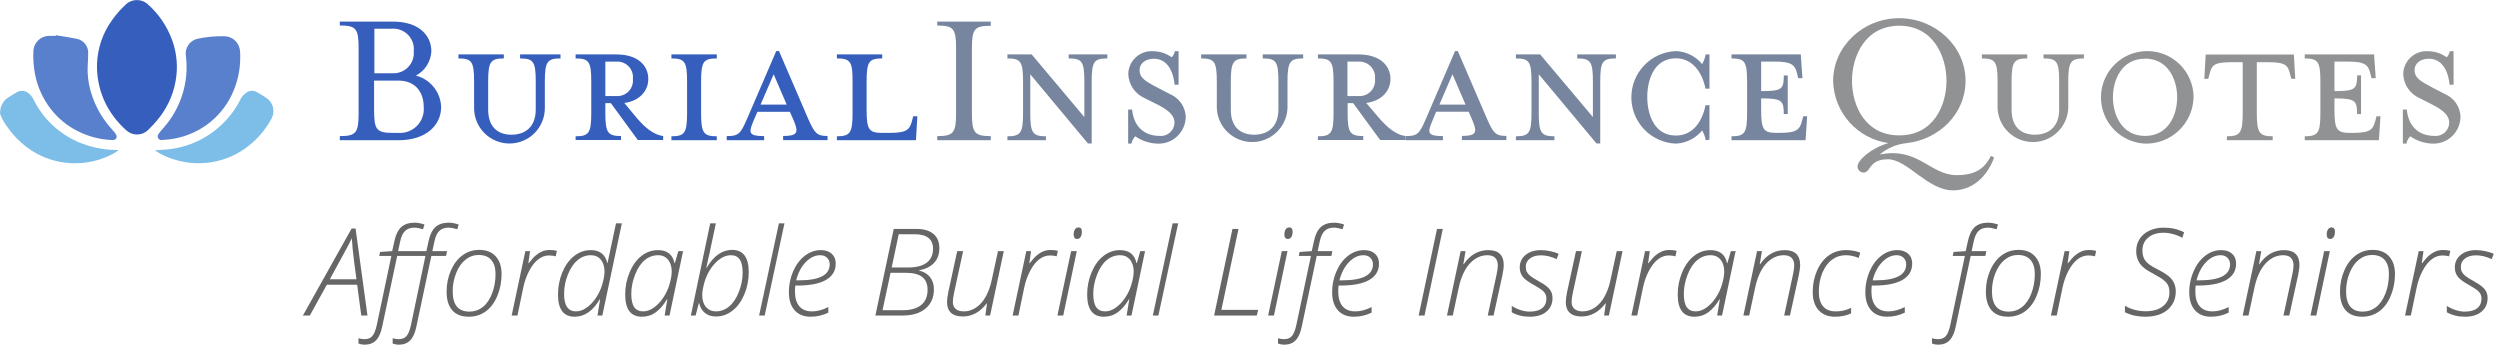 <svg width="412" height="58" viewBox="0 0 412 58" fill="none" xmlns="http://www.w3.org/2000/svg">
<path d="M58.861 46.922H53.861L51.059 52H49.916L57.943 37.664H58.598L60.56 52H59.535L58.861 46.922ZM58.744 46.023L58.363 43.182C58.161 41.606 58.035 40.297 57.982 39.256C57.787 39.666 57.575 40.089 57.348 40.525C57.126 40.962 56.13 42.794 54.359 46.023H58.744ZM60.072 56.805C59.76 56.805 59.428 56.743 59.076 56.619V55.74C59.421 55.844 59.747 55.897 60.053 55.897C60.626 55.897 61.062 55.724 61.361 55.379C61.661 55.034 61.905 54.428 62.094 53.562L64.496 42.176H62.494L62.631 41.522L64.633 41.385L64.975 39.822C65.203 38.728 65.58 37.934 66.107 37.44C66.641 36.945 67.383 36.697 68.334 36.697C68.809 36.697 69.35 36.798 69.955 37L69.711 37.781C69.144 37.605 68.666 37.518 68.275 37.518C67.65 37.518 67.149 37.693 66.772 38.045C66.4 38.39 66.127 38.969 65.951 39.783L65.609 41.385H70.268L70.609 39.822C70.837 38.728 71.215 37.934 71.742 37.44C72.276 36.945 73.018 36.697 73.969 36.697C74.444 36.697 74.984 36.798 75.59 37L75.356 37.781C74.789 37.605 74.307 37.518 73.91 37.518C73.279 37.518 72.774 37.697 72.397 38.055C72.025 38.406 71.758 38.982 71.596 39.783L71.254 41.385H73.676L73.51 42.176H71.088L68.627 53.797C68.406 54.871 68.061 55.639 67.592 56.102C67.13 56.57 66.501 56.805 65.707 56.805C65.394 56.805 65.062 56.743 64.711 56.619V55.74C65.056 55.844 65.382 55.897 65.688 55.897C66.26 55.897 66.697 55.724 66.996 55.379C67.296 55.034 67.54 54.428 67.728 53.562L70.111 42.176H65.453L62.992 53.797C62.777 54.845 62.439 55.607 61.977 56.082C61.514 56.564 60.88 56.805 60.072 56.805ZM78.978 41.18C80.15 41.18 81.055 41.535 81.693 42.244C82.338 42.947 82.66 43.921 82.66 45.164C82.66 46.447 82.426 47.648 81.957 48.768C81.495 49.881 80.86 50.73 80.053 51.316C79.245 51.902 78.314 52.195 77.26 52.195C76.062 52.195 75.15 51.84 74.525 51.131C73.907 50.415 73.598 49.393 73.598 48.065C73.598 46.821 73.835 45.656 74.311 44.568C74.786 43.481 75.427 42.645 76.234 42.059C77.042 41.473 77.956 41.18 78.978 41.18ZM78.9 42.02C78.093 42.02 77.367 42.277 76.723 42.791C76.078 43.299 75.564 44.031 75.18 44.988C74.796 45.939 74.603 46.948 74.603 48.016C74.603 50.242 75.522 51.355 77.357 51.355C78.184 51.355 78.917 51.105 79.555 50.603C80.199 50.096 80.71 49.353 81.088 48.377C81.472 47.394 81.664 46.316 81.664 45.145C81.664 44.142 81.426 43.37 80.951 42.83C80.476 42.29 79.792 42.02 78.9 42.02ZM90.58 41.199C91.029 41.199 91.43 41.245 91.781 41.336L91.576 42.244C91.27 42.147 90.902 42.098 90.473 42.098C89.861 42.098 89.278 42.306 88.725 42.723C88.171 43.139 87.673 43.764 87.231 44.598C86.788 45.431 86.462 46.333 86.254 47.303L85.277 52H84.32L86.576 41.385H87.357L87.074 43.377H87.133C87.608 42.765 88.008 42.325 88.334 42.059C88.659 41.785 89.005 41.574 89.369 41.424C89.74 41.274 90.144 41.199 90.58 41.199ZM97.357 41.219C98.855 41.219 99.763 41.932 100.082 43.357H100.121C100.199 42.928 100.665 40.743 101.518 36.805H102.484L99.262 52H98.461L98.9 49.324H98.842C97.716 51.238 96.335 52.195 94.701 52.195C92.872 52.195 91.957 50.978 91.957 48.543C91.957 47.286 92.188 46.082 92.65 44.93C93.119 43.777 93.764 42.872 94.584 42.215C95.404 41.551 96.329 41.219 97.357 41.219ZM94.926 51.316C95.505 51.316 96.085 51.115 96.664 50.711C97.25 50.301 97.771 49.754 98.227 49.07C98.689 48.38 99.037 47.628 99.272 46.815C99.506 45.994 99.623 45.31 99.623 44.764C99.623 43.943 99.421 43.289 99.018 42.801C98.62 42.306 98.074 42.059 97.377 42.059C96.57 42.059 95.841 42.329 95.189 42.869C94.538 43.41 94.005 44.2 93.588 45.242C93.171 46.277 92.963 47.342 92.963 48.435C92.963 50.356 93.617 51.316 94.926 51.316ZM108.432 41.219C109.942 41.219 110.85 41.932 111.156 43.357H111.215L111.791 41.385H112.572L110.336 52H109.535L109.975 49.324H109.916C109.369 50.249 108.76 50.958 108.09 51.453C107.419 51.948 106.648 52.195 105.775 52.195C103.946 52.195 103.031 50.978 103.031 48.543C103.031 47.26 103.275 46.036 103.764 44.871C104.252 43.706 104.903 42.807 105.717 42.176C106.537 41.538 107.442 41.219 108.432 41.219ZM106 51.316C106.579 51.316 107.156 51.115 107.729 50.711C108.308 50.307 108.826 49.767 109.281 49.09C109.743 48.413 110.095 47.664 110.336 46.844C110.577 46.023 110.697 45.33 110.697 44.764C110.697 44.249 110.613 43.79 110.443 43.387C110.274 42.977 110.023 42.654 109.691 42.42C109.359 42.179 108.946 42.059 108.451 42.059C107.644 42.059 106.915 42.325 106.264 42.859C105.613 43.393 105.079 44.194 104.662 45.262C104.245 46.323 104.037 47.381 104.037 48.435C104.037 49.425 104.2 50.154 104.525 50.623C104.851 51.085 105.342 51.316 106 51.316ZM117.992 52.156C117.257 52.156 116.651 51.964 116.176 51.58C115.701 51.196 115.385 50.656 115.229 49.959H115.17L114.633 52H113.852L117.045 36.805H117.973C117.12 40.893 116.592 43.338 116.391 44.139H116.449C117.055 43.123 117.702 42.378 118.393 41.902C119.083 41.421 119.835 41.18 120.648 41.18C122.478 41.18 123.393 42.4 123.393 44.842C123.393 46.163 123.145 47.4 122.65 48.553C122.156 49.705 121.501 50.594 120.688 51.219C119.874 51.844 118.975 52.156 117.992 52.156ZM120.434 42.059C119.841 42.059 119.255 42.26 118.676 42.664C118.096 43.061 117.572 43.611 117.104 44.315C116.641 45.018 116.296 45.783 116.068 46.609C115.84 47.436 115.727 48.107 115.727 48.621C115.727 49.461 115.935 50.122 116.352 50.603C116.768 51.079 117.309 51.316 117.973 51.316C118.78 51.316 119.509 51.046 120.16 50.506C120.811 49.965 121.345 49.168 121.762 48.113C122.178 47.059 122.387 46.001 122.387 44.94C122.387 43.95 122.227 43.224 121.908 42.762C121.589 42.293 121.098 42.059 120.434 42.059ZM126.02 52H125.102L128.363 36.805H129.281L126.02 52ZM133.588 52.195C132.462 52.195 131.583 51.84 130.951 51.131C130.32 50.415 130.004 49.419 130.004 48.143C130.004 46.964 130.235 45.835 130.697 44.754C131.16 43.673 131.794 42.814 132.602 42.176C133.415 41.538 134.311 41.219 135.287 41.219C136.029 41.219 136.622 41.417 137.064 41.815C137.507 42.212 137.729 42.752 137.729 43.435C137.729 44.614 137.195 45.512 136.127 46.131C135.066 46.749 133.487 47.059 131.391 47.059H131.068C131.029 47.345 131.01 47.664 131.01 48.016C131.01 49.09 131.251 49.91 131.732 50.477C132.214 51.036 132.908 51.316 133.812 51.316C134.672 51.316 135.57 51.079 136.508 50.603V51.522C135.596 51.971 134.623 52.195 133.588 52.195ZM135.17 42.059C134.317 42.059 133.523 42.436 132.787 43.191C132.058 43.94 131.531 44.943 131.205 46.199H131.684C135.049 46.199 136.732 45.32 136.732 43.562C136.732 43.126 136.589 42.768 136.303 42.488C136.023 42.202 135.645 42.059 135.17 42.059ZM147.289 37.723H150.99C152.227 37.723 153.171 37.996 153.822 38.543C154.48 39.09 154.809 39.874 154.809 40.897C154.809 41.893 154.516 42.703 153.93 43.328C153.344 43.953 152.517 44.357 151.449 44.539V44.578C152.263 44.78 152.875 45.151 153.285 45.691C153.702 46.225 153.91 46.889 153.91 47.684C153.91 49.018 153.451 50.073 152.533 50.848C151.622 51.616 150.352 52 148.725 52H144.262L147.289 37.723ZM146.947 44.08H149.662C151.003 44.08 152.022 43.816 152.719 43.289C153.415 42.762 153.764 41.987 153.764 40.965C153.764 40.19 153.51 39.604 153.002 39.207C152.494 38.803 151.749 38.602 150.766 38.602H148.109L146.947 44.08ZM146.762 44.959L145.443 51.121H148.783C150.092 51.121 151.098 50.838 151.801 50.272C152.51 49.699 152.865 48.862 152.865 47.762C152.865 46.818 152.572 46.115 151.986 45.652C151.4 45.19 150.505 44.959 149.301 44.959H146.762ZM158.725 41.385L157.24 48.201C157.097 48.891 157.025 49.406 157.025 49.744C157.025 50.226 157.178 50.61 157.484 50.897C157.797 51.176 158.249 51.316 158.842 51.316C159.558 51.316 160.232 51.105 160.863 50.682C161.501 50.252 162.035 49.643 162.465 48.855C162.901 48.061 163.227 47.15 163.441 46.121L164.467 41.385H165.424L163.168 52H162.387L162.66 49.998H162.602C161.514 51.437 160.202 52.156 158.666 52.156C157.813 52.156 157.165 51.954 156.723 51.551C156.286 51.147 156.068 50.558 156.068 49.783C156.068 49.393 156.14 48.839 156.283 48.123L157.748 41.385H158.725ZM173.139 41.199C173.588 41.199 173.988 41.245 174.34 41.336L174.135 42.244C173.829 42.147 173.461 42.098 173.031 42.098C172.419 42.098 171.837 42.306 171.283 42.723C170.73 43.139 170.232 43.764 169.789 44.598C169.346 45.431 169.021 46.333 168.812 47.303L167.836 52H166.879L169.135 41.385H169.916L169.633 43.377H169.691C170.167 42.765 170.567 42.325 170.893 42.059C171.218 41.785 171.563 41.574 171.928 41.424C172.299 41.274 172.702 41.199 173.139 41.199ZM175.219 52H174.262L176.518 41.385H177.455L175.219 52ZM176.938 38.66C176.938 38.302 177.009 38.016 177.152 37.801C177.296 37.586 177.491 37.478 177.738 37.478C178.109 37.478 178.295 37.713 178.295 38.182C178.295 38.553 178.223 38.846 178.08 39.06C177.937 39.275 177.751 39.383 177.523 39.383C177.335 39.383 177.188 39.321 177.084 39.197C176.986 39.067 176.938 38.888 176.938 38.66ZM184.564 41.219C186.075 41.219 186.983 41.932 187.289 43.357H187.348L187.924 41.385H188.705L186.469 52H185.668L186.107 49.324H186.049C185.502 50.249 184.893 50.958 184.223 51.453C183.552 51.948 182.781 52.195 181.908 52.195C180.079 52.195 179.164 50.978 179.164 48.543C179.164 47.26 179.408 46.036 179.896 44.871C180.385 43.706 181.036 42.807 181.85 42.176C182.67 41.538 183.575 41.219 184.564 41.219ZM182.133 51.316C182.712 51.316 183.288 51.115 183.861 50.711C184.441 50.307 184.958 49.767 185.414 49.09C185.876 48.413 186.228 47.664 186.469 46.844C186.71 46.023 186.83 45.33 186.83 44.764C186.83 44.249 186.745 43.79 186.576 43.387C186.407 42.977 186.156 42.654 185.824 42.42C185.492 42.179 185.079 42.059 184.584 42.059C183.777 42.059 183.048 42.325 182.396 42.859C181.745 43.393 181.212 44.194 180.795 45.262C180.378 46.323 180.17 47.381 180.17 48.435C180.17 49.425 180.333 50.154 180.658 50.623C180.984 51.085 181.475 51.316 182.133 51.316ZM190.902 52H189.984L193.246 36.805H194.164L190.902 52ZM200.082 52L203.109 37.723H204.105L201.283 51.062H207.348L207.123 52H200.082ZM209.945 52H208.988L211.244 41.385H212.182L209.945 52ZM211.664 38.66C211.664 38.302 211.736 38.016 211.879 37.801C212.022 37.586 212.217 37.478 212.465 37.478C212.836 37.478 213.021 37.713 213.021 38.182C213.021 38.553 212.95 38.846 212.807 39.06C212.663 39.275 212.478 39.383 212.25 39.383C212.061 39.383 211.915 39.321 211.811 39.197C211.713 39.067 211.664 38.888 211.664 38.66ZM211.615 56.805C211.303 56.805 210.971 56.743 210.619 56.619V55.74C210.964 55.844 211.29 55.897 211.596 55.897C212.169 55.897 212.605 55.724 212.904 55.379C213.204 55.034 213.448 54.428 213.637 53.562L216.039 42.176H214.037L214.174 41.522L216.176 41.385L216.518 39.822C216.745 38.728 217.123 37.934 217.65 37.44C218.184 36.945 218.926 36.697 219.877 36.697C220.352 36.697 220.893 36.798 221.498 37L221.254 37.781C220.688 37.605 220.209 37.518 219.818 37.518C219.193 37.518 218.692 37.693 218.314 38.045C217.943 38.39 217.67 38.969 217.494 39.783L217.152 41.385H219.574L219.418 42.176H216.996L214.535 53.797C214.32 54.845 213.982 55.607 213.52 56.082C213.057 56.564 212.423 56.805 211.615 56.805ZM223.119 52.195C221.993 52.195 221.114 51.84 220.482 51.131C219.851 50.415 219.535 49.419 219.535 48.143C219.535 46.964 219.766 45.835 220.229 44.754C220.691 43.673 221.326 42.814 222.133 42.176C222.947 41.538 223.842 41.219 224.818 41.219C225.561 41.219 226.153 41.417 226.596 41.815C227.038 42.212 227.26 42.752 227.26 43.435C227.26 44.614 226.726 45.512 225.658 46.131C224.597 46.749 223.018 47.059 220.922 47.059H220.6C220.561 47.345 220.541 47.664 220.541 48.016C220.541 49.09 220.782 49.91 221.264 50.477C221.745 51.036 222.439 51.316 223.344 51.316C224.203 51.316 225.102 51.079 226.039 50.603V51.522C225.128 51.971 224.154 52.195 223.119 52.195ZM224.701 42.059C223.848 42.059 223.054 42.436 222.318 43.191C221.589 43.94 221.062 44.943 220.736 46.199H221.215C224.581 46.199 226.264 45.32 226.264 43.562C226.264 43.126 226.12 42.768 225.834 42.488C225.554 42.202 225.176 42.059 224.701 42.059ZM233.793 52L236.82 37.723H237.777L234.76 52H233.793ZM245.18 52L246.635 45.242C246.771 44.643 246.84 44.135 246.84 43.719C246.84 43.198 246.697 42.791 246.41 42.498C246.13 42.205 245.694 42.059 245.102 42.059C244.372 42.059 243.686 42.277 243.041 42.713C242.403 43.149 241.863 43.761 241.42 44.549C240.984 45.33 240.648 46.261 240.414 47.342L239.418 52H238.461L240.717 41.385H241.518L241.156 43.543H241.215C242.283 41.993 243.637 41.219 245.277 41.219C246.124 41.219 246.758 41.427 247.182 41.844C247.605 42.26 247.816 42.859 247.816 43.641C247.816 44.096 247.738 44.689 247.582 45.418L246.137 52H245.18ZM255.854 49.119C255.854 50.057 255.518 50.805 254.848 51.365C254.177 51.919 253.266 52.195 252.113 52.195C250.987 52.195 249.994 51.951 249.135 51.463V50.418C249.617 50.717 250.115 50.949 250.629 51.111C251.143 51.274 251.625 51.355 252.074 51.355C252.973 51.355 253.66 51.17 254.135 50.799C254.61 50.421 254.848 49.887 254.848 49.197C254.848 48.924 254.796 48.683 254.691 48.475C254.594 48.266 254.431 48.068 254.203 47.879C253.982 47.684 253.552 47.404 252.914 47.039C251.951 46.518 251.299 46.046 250.961 45.623C250.622 45.193 250.453 44.672 250.453 44.06C250.453 43.227 250.772 42.547 251.41 42.02C252.055 41.486 252.901 41.219 253.949 41.219C254.438 41.219 254.952 41.277 255.492 41.395C256.039 41.505 256.498 41.655 256.869 41.844L256.527 42.703C255.642 42.286 254.783 42.078 253.949 42.078C253.194 42.078 252.589 42.251 252.133 42.596C251.677 42.941 251.449 43.39 251.449 43.943C251.449 44.301 251.505 44.588 251.615 44.803C251.726 45.018 251.921 45.242 252.201 45.477C252.488 45.704 252.878 45.952 253.373 46.219C254.115 46.629 254.639 46.967 254.945 47.234C255.258 47.495 255.486 47.775 255.629 48.074C255.779 48.374 255.854 48.722 255.854 49.119ZM260.697 41.385L259.213 48.201C259.07 48.891 258.998 49.406 258.998 49.744C258.998 50.226 259.151 50.61 259.457 50.897C259.77 51.176 260.222 51.316 260.814 51.316C261.531 51.316 262.204 51.105 262.836 50.682C263.474 50.252 264.008 49.643 264.438 48.855C264.874 48.061 265.199 47.15 265.414 46.121L266.439 41.385H267.396L265.141 52H264.359L264.633 49.998H264.574C263.487 51.437 262.175 52.156 260.639 52.156C259.786 52.156 259.138 51.954 258.695 51.551C258.259 51.147 258.041 50.558 258.041 49.783C258.041 49.393 258.113 48.839 258.256 48.123L259.721 41.385H260.697ZM275.111 41.199C275.561 41.199 275.961 41.245 276.312 41.336L276.107 42.244C275.801 42.147 275.434 42.098 275.004 42.098C274.392 42.098 273.809 42.306 273.256 42.723C272.702 43.139 272.204 43.764 271.762 44.598C271.319 45.431 270.993 46.333 270.785 47.303L269.809 52H268.852L271.107 41.385H271.889L271.605 43.377H271.664C272.139 42.765 272.54 42.325 272.865 42.059C273.191 41.785 273.536 41.574 273.9 41.424C274.271 41.274 274.675 41.199 275.111 41.199ZM281.889 41.219C283.399 41.219 284.307 41.932 284.613 43.357H284.672L285.248 41.385H286.029L283.793 52H282.992L283.432 49.324H283.373C282.826 50.249 282.217 50.958 281.547 51.453C280.876 51.948 280.105 52.195 279.232 52.195C277.403 52.195 276.488 50.978 276.488 48.543C276.488 47.26 276.732 46.036 277.221 44.871C277.709 43.706 278.36 42.807 279.174 42.176C279.994 41.538 280.899 41.219 281.889 41.219ZM279.457 51.316C280.036 51.316 280.613 51.115 281.186 50.711C281.765 50.307 282.283 49.767 282.738 49.09C283.201 48.413 283.552 47.664 283.793 46.844C284.034 46.023 284.154 45.33 284.154 44.764C284.154 44.249 284.07 43.79 283.9 43.387C283.731 42.977 283.48 42.654 283.148 42.42C282.816 42.179 282.403 42.059 281.908 42.059C281.101 42.059 280.372 42.325 279.721 42.859C279.07 43.393 278.536 44.194 278.119 45.262C277.702 46.323 277.494 47.381 277.494 48.435C277.494 49.425 277.657 50.154 277.982 50.623C278.308 51.085 278.799 51.316 279.457 51.316ZM294.027 52L295.482 45.242C295.619 44.643 295.688 44.135 295.688 43.719C295.688 43.198 295.544 42.791 295.258 42.498C294.978 42.205 294.542 42.059 293.949 42.059C293.22 42.059 292.533 42.277 291.889 42.713C291.251 43.149 290.71 43.761 290.268 44.549C289.831 45.33 289.496 46.261 289.262 47.342L288.266 52H287.309L289.564 41.385H290.365L290.004 43.543H290.062C291.13 41.993 292.484 41.219 294.125 41.219C294.971 41.219 295.606 41.427 296.029 41.844C296.452 42.26 296.664 42.859 296.664 43.641C296.664 44.096 296.586 44.689 296.43 45.418L294.984 52H294.027ZM302.396 52.195C301.264 52.195 300.368 51.837 299.711 51.121C299.06 50.398 298.734 49.399 298.734 48.123C298.734 46.867 298.972 45.691 299.447 44.598C299.929 43.497 300.577 42.661 301.391 42.088C302.204 41.508 303.148 41.219 304.223 41.219C305.095 41.219 305.88 41.359 306.576 41.639L306.303 42.518C305.606 42.212 304.896 42.059 304.174 42.059C303.334 42.059 302.576 42.309 301.898 42.81C301.228 43.312 300.701 44.035 300.316 44.978C299.932 45.922 299.74 46.964 299.74 48.103C299.74 49.132 299.978 49.926 300.453 50.486C300.935 51.04 301.615 51.316 302.494 51.316C302.956 51.316 303.383 51.274 303.773 51.19C304.171 51.105 304.6 50.955 305.062 50.74V51.639C304.307 52.01 303.419 52.195 302.396 52.195ZM310.99 52.195C309.864 52.195 308.985 51.84 308.354 51.131C307.722 50.415 307.406 49.419 307.406 48.143C307.406 46.964 307.637 45.835 308.1 44.754C308.562 43.673 309.197 42.814 310.004 42.176C310.818 41.538 311.713 41.219 312.689 41.219C313.432 41.219 314.024 41.417 314.467 41.815C314.91 42.212 315.131 42.752 315.131 43.435C315.131 44.614 314.597 45.512 313.529 46.131C312.468 46.749 310.889 47.059 308.793 47.059H308.471C308.432 47.345 308.412 47.664 308.412 48.016C308.412 49.09 308.653 49.91 309.135 50.477C309.617 51.036 310.31 51.316 311.215 51.316C312.074 51.316 312.973 51.079 313.91 50.603V51.522C312.999 51.971 312.025 52.195 310.99 52.195ZM312.572 42.059C311.719 42.059 310.925 42.436 310.189 43.191C309.46 43.94 308.933 44.943 308.607 46.199H309.086C312.452 46.199 314.135 45.32 314.135 43.562C314.135 43.126 313.992 42.768 313.705 42.488C313.425 42.202 313.048 42.059 312.572 42.059ZM319.389 56.805C319.076 56.805 318.744 56.743 318.393 56.619V55.74C318.738 55.844 319.063 55.897 319.369 55.897C319.942 55.897 320.378 55.724 320.678 55.379C320.977 55.034 321.221 54.428 321.41 53.562L323.812 42.176H321.811L321.947 41.522L323.949 41.385L324.291 39.822C324.519 38.728 324.896 37.934 325.424 37.44C325.958 36.945 326.7 36.697 327.65 36.697C328.126 36.697 328.666 36.798 329.271 37L329.027 37.781C328.461 37.605 327.982 37.518 327.592 37.518C326.967 37.518 326.465 37.693 326.088 38.045C325.717 38.39 325.443 38.969 325.268 39.783L324.926 41.385H327.348L327.191 42.176H324.77L322.309 53.797C322.094 54.845 321.755 55.607 321.293 56.082C320.831 56.564 320.196 56.805 319.389 56.805ZM332.65 41.18C333.822 41.18 334.727 41.535 335.365 42.244C336.01 42.947 336.332 43.921 336.332 45.164C336.332 46.447 336.098 47.648 335.629 48.768C335.167 49.881 334.532 50.73 333.725 51.316C332.917 51.902 331.986 52.195 330.932 52.195C329.734 52.195 328.822 51.84 328.197 51.131C327.579 50.415 327.27 49.393 327.27 48.065C327.27 46.821 327.507 45.656 327.982 44.568C328.458 43.481 329.099 42.645 329.906 42.059C330.714 41.473 331.628 41.18 332.65 41.18ZM332.572 42.02C331.765 42.02 331.039 42.277 330.395 42.791C329.75 43.299 329.236 44.031 328.852 44.988C328.467 45.939 328.275 46.948 328.275 48.016C328.275 50.242 329.193 51.355 331.029 51.355C331.856 51.355 332.589 51.105 333.227 50.603C333.871 50.096 334.382 49.353 334.76 48.377C335.144 47.394 335.336 46.316 335.336 45.145C335.336 44.142 335.098 43.37 334.623 42.83C334.148 42.29 333.464 42.02 332.572 42.02ZM344.252 41.199C344.701 41.199 345.102 41.245 345.453 41.336L345.248 42.244C344.942 42.147 344.574 42.098 344.145 42.098C343.533 42.098 342.95 42.306 342.396 42.723C341.843 43.139 341.345 43.764 340.902 44.598C340.46 45.431 340.134 46.333 339.926 47.303L338.949 52H337.992L340.248 41.385H341.029L340.746 43.377H340.805C341.28 42.765 341.68 42.325 342.006 42.059C342.331 41.785 342.676 41.574 343.041 41.424C343.412 41.274 343.816 41.199 344.252 41.199ZM358.568 48.065C358.568 48.885 358.354 49.617 357.924 50.262C357.501 50.9 356.918 51.382 356.176 51.707C355.434 52.033 354.558 52.195 353.549 52.195C352.976 52.195 352.413 52.14 351.859 52.029C351.312 51.919 350.756 51.73 350.189 51.463V50.398C351.251 50.997 352.383 51.297 353.588 51.297C354.812 51.297 355.772 51.017 356.469 50.457C357.172 49.891 357.523 49.132 357.523 48.182C357.523 47.785 357.468 47.446 357.357 47.166C357.247 46.88 357.074 46.622 356.84 46.395C356.612 46.167 356.316 45.945 355.951 45.73C355.593 45.516 355.167 45.272 354.672 44.998C353.695 44.503 353.012 43.969 352.621 43.397C352.237 42.824 352.045 42.153 352.045 41.385C352.045 40.617 352.237 39.943 352.621 39.363C353.005 38.777 353.542 38.325 354.232 38.006C354.923 37.68 355.694 37.518 356.547 37.518C357.191 37.518 357.777 37.576 358.305 37.693C358.832 37.804 359.379 37.999 359.945 38.279L359.633 39.197C359.203 38.937 358.708 38.732 358.148 38.582C357.595 38.432 357.061 38.357 356.547 38.357C355.486 38.357 354.639 38.628 354.008 39.168C353.383 39.702 353.07 40.411 353.07 41.297C353.07 41.967 353.23 42.521 353.549 42.957C353.868 43.393 354.46 43.826 355.326 44.256C356.329 44.77 357.022 45.193 357.406 45.525C357.797 45.857 358.087 46.225 358.275 46.629C358.471 47.033 358.568 47.511 358.568 48.065ZM364.369 52.195C363.243 52.195 362.364 51.84 361.732 51.131C361.101 50.415 360.785 49.419 360.785 48.143C360.785 46.964 361.016 45.835 361.479 44.754C361.941 43.673 362.576 42.814 363.383 42.176C364.197 41.538 365.092 41.219 366.068 41.219C366.811 41.219 367.403 41.417 367.846 41.815C368.288 42.212 368.51 42.752 368.51 43.435C368.51 44.614 367.976 45.512 366.908 46.131C365.847 46.749 364.268 47.059 362.172 47.059H361.85C361.811 47.345 361.791 47.664 361.791 48.016C361.791 49.09 362.032 49.91 362.514 50.477C362.995 51.036 363.689 51.316 364.594 51.316C365.453 51.316 366.352 51.079 367.289 50.603V51.522C366.378 51.971 365.404 52.195 364.369 52.195ZM365.951 42.059C365.098 42.059 364.304 42.436 363.568 43.191C362.839 43.94 362.312 44.943 361.986 46.199H362.465C365.831 46.199 367.514 45.32 367.514 43.562C367.514 43.126 367.37 42.768 367.084 42.488C366.804 42.202 366.426 42.059 365.951 42.059ZM376.312 52L377.768 45.242C377.904 44.643 377.973 44.135 377.973 43.719C377.973 43.198 377.829 42.791 377.543 42.498C377.263 42.205 376.827 42.059 376.234 42.059C375.505 42.059 374.818 42.277 374.174 42.713C373.536 43.149 372.995 43.761 372.553 44.549C372.117 45.33 371.781 46.261 371.547 47.342L370.551 52H369.594L371.85 41.385H372.65L372.289 43.543H372.348C373.415 41.993 374.77 41.219 376.41 41.219C377.257 41.219 377.891 41.427 378.314 41.844C378.738 42.26 378.949 42.859 378.949 43.641C378.949 44.096 378.871 44.689 378.715 45.418L377.27 52H376.312ZM381.723 52H380.766L383.021 41.385H383.959L381.723 52ZM383.441 38.66C383.441 38.302 383.513 38.016 383.656 37.801C383.799 37.586 383.995 37.478 384.242 37.478C384.613 37.478 384.799 37.713 384.799 38.182C384.799 38.553 384.727 38.846 384.584 39.06C384.441 39.275 384.255 39.383 384.027 39.383C383.839 39.383 383.692 39.321 383.588 39.197C383.49 39.067 383.441 38.888 383.441 38.66ZM391.01 41.18C392.182 41.18 393.087 41.535 393.725 42.244C394.369 42.947 394.691 43.921 394.691 45.164C394.691 46.447 394.457 47.648 393.988 48.768C393.526 49.881 392.891 50.73 392.084 51.316C391.277 51.902 390.346 52.195 389.291 52.195C388.093 52.195 387.182 51.84 386.557 51.131C385.938 50.415 385.629 49.393 385.629 48.065C385.629 46.821 385.867 45.656 386.342 44.568C386.817 43.481 387.458 42.645 388.266 42.059C389.073 41.473 389.988 41.18 391.01 41.18ZM390.932 42.02C390.124 42.02 389.398 42.277 388.754 42.791C388.109 43.299 387.595 44.031 387.211 44.988C386.827 45.939 386.635 46.948 386.635 48.016C386.635 50.242 387.553 51.355 389.389 51.355C390.215 51.355 390.948 51.105 391.586 50.603C392.23 50.096 392.742 49.353 393.119 48.377C393.503 47.394 393.695 46.316 393.695 45.145C393.695 44.142 393.458 43.37 392.982 42.83C392.507 42.29 391.824 42.02 390.932 42.02ZM402.611 41.199C403.061 41.199 403.461 41.245 403.812 41.336L403.607 42.244C403.301 42.147 402.934 42.098 402.504 42.098C401.892 42.098 401.309 42.306 400.756 42.723C400.202 43.139 399.704 43.764 399.262 44.598C398.819 45.431 398.493 46.333 398.285 47.303L397.309 52H396.352L398.607 41.385H399.389L399.105 43.377H399.164C399.639 42.765 400.04 42.325 400.365 42.059C400.691 41.785 401.036 41.574 401.4 41.424C401.771 41.274 402.175 41.199 402.611 41.199ZM409.955 49.119C409.955 50.057 409.62 50.805 408.949 51.365C408.279 51.919 407.367 52.195 406.215 52.195C405.089 52.195 404.096 51.951 403.236 51.463V50.418C403.718 50.717 404.216 50.949 404.73 51.111C405.245 51.274 405.727 51.355 406.176 51.355C407.074 51.355 407.761 51.17 408.236 50.799C408.712 50.421 408.949 49.887 408.949 49.197C408.949 48.924 408.897 48.683 408.793 48.475C408.695 48.266 408.533 48.068 408.305 47.879C408.083 47.684 407.654 47.404 407.016 47.039C406.052 46.518 405.401 46.046 405.062 45.623C404.724 45.193 404.555 44.672 404.555 44.06C404.555 43.227 404.874 42.547 405.512 42.02C406.156 41.486 407.003 41.219 408.051 41.219C408.539 41.219 409.053 41.277 409.594 41.395C410.141 41.505 410.6 41.655 410.971 41.844L410.629 42.703C409.743 42.286 408.884 42.078 408.051 42.078C407.296 42.078 406.69 42.251 406.234 42.596C405.779 42.941 405.551 43.39 405.551 43.943C405.551 44.301 405.606 44.588 405.717 44.803C405.827 45.018 406.023 45.242 406.303 45.477C406.589 45.704 406.98 45.952 407.475 46.219C408.217 46.629 408.741 46.967 409.047 47.234C409.359 47.495 409.587 47.775 409.73 48.074C409.88 48.374 409.955 48.722 409.955 49.119Z" fill="#666666"/>
<path d="M0.08 17.9C0.216 17.281 0.545 16.721 1.02 16.3C1.62 15.89 2.23 15.49 2.87 15.14C3.122 15.013 3.403 14.953 3.686 14.967C3.968 14.981 4.242 15.068 4.48 15.22C4.973 15.524 5.358 15.975 5.58 16.51C6.118 17.59 6.79 18.598 7.58 19.51C8.991 21.131 10.733 22.431 12.69 23.32C14.672 24.192 16.805 24.668 18.97 24.72H19.46V24.82C19.229 24.989 18.988 25.146 18.74 25.29C15.764 26.902 12.287 27.328 9.01 26.48C6.951 25.943 5.053 24.913 3.48 23.48C2.266 22.397 1.235 21.124 0.43 19.71C0.27 19.384 0.126 19.05 0 18.71L0.08 17.9Z" fill="#7CBEE7"/>
<path d="M15.99 10.43C16.102 7.894 16.946 5.446 18.42 3.38C19.138 2.361 19.966 1.426 20.89 0.59C21.365 0.214 21.954 0.009 22.56 0.009C23.166 0.009 23.755 0.214 24.23 0.59C26.094 2.207 27.515 4.272 28.36 6.59C29.169 8.79 29.363 11.168 28.92 13.47C28.477 15.854 27.407 18.077 25.82 19.91C25.4 20.4 24.95 20.91 24.5 21.32C24.264 21.576 23.98 21.781 23.664 21.926C23.348 22.07 23.006 22.149 22.658 22.16C22.311 22.17 21.965 22.11 21.64 21.985C21.316 21.86 21.02 21.671 20.77 21.43C19.239 20.08 18.012 18.42 17.17 16.56C16.317 14.632 15.914 12.536 15.99 10.43Z" fill="#365EBC"/>
<path d="M9.2 5.8C10.36 6 11.53 6.16 12.69 6.4C13.246 6.518 13.741 6.835 14.08 7.291C14.419 7.748 14.579 8.313 14.53 8.88C14.53 9.88 14.42 10.88 14.44 11.88C14.489 13.245 14.749 14.594 15.21 15.88C15.8 17.576 16.676 19.159 17.8 20.56C18.12 20.96 18.47 21.34 18.8 21.73L18.92 21.86C19.09 22.13 19.34 22.39 19.18 22.74C19.02 23.09 18.65 23.09 18.33 23.07C16.415 22.982 14.54 22.487 12.83 21.62C11.133 20.78 9.644 19.575 8.47 18.09C7.102 16.368 6.172 14.34 5.76 12.18C5.529 10.948 5.442 9.693 5.5 8.44C5.52 7.769 5.799 7.131 6.278 6.66C6.756 6.189 7.398 5.92 8.07 5.91H9.18L9.2 5.8Z" fill="#5980CD"/>
<path d="M39.59 9.54C39.584 11.383 39.217 13.208 38.51 14.91C37.691 16.93 36.377 18.711 34.69 20.09C32.956 21.503 30.891 22.453 28.69 22.85C28.029 22.969 27.361 23.043 26.69 23.07C26.567 23.09 26.44 23.072 26.327 23.017C26.215 22.963 26.121 22.875 26.06 22.766C25.999 22.657 25.973 22.532 25.985 22.407C25.998 22.283 26.048 22.165 26.13 22.07C26.378 21.717 26.652 21.382 26.95 21.07C28.367 19.473 29.428 17.594 30.064 15.556C30.7 13.519 30.897 11.369 30.64 9.25C30.526 8.603 30.673 7.938 31.047 7.398C31.422 6.859 31.994 6.489 32.64 6.37C34.067 6.073 35.523 5.938 36.98 5.97C37.649 5.98 38.289 6.245 38.769 6.712C39.249 7.179 39.532 7.811 39.56 8.48C39.6 8.8 39.59 9.17 39.59 9.54Z" fill="#5980CD"/>
<path d="M25.59 24.75C25.91 24.75 26.22 24.75 26.54 24.69C28.634 24.632 30.693 24.14 32.586 23.245C34.48 22.35 36.167 21.071 37.54 19.49C38.328 18.598 39 17.61 39.54 16.55C39.773 15.997 40.171 15.529 40.68 15.21C40.915 15.062 41.184 14.978 41.461 14.966C41.738 14.954 42.013 15.014 42.26 15.14C42.907 15.477 43.525 15.865 44.11 16.3C44.593 16.691 44.918 17.243 45.027 17.855C45.135 18.467 45.019 19.097 44.7 19.63C43.779 21.313 42.531 22.795 41.03 23.99C39.366 25.326 37.404 26.239 35.31 26.65C32.268 27.247 29.113 26.774 26.38 25.31C26.11 25.17 25.87 24.99 25.61 24.83L25.59 24.75Z" fill="#7CBEE7"/>
<path d="M72.7 17.63C72.7 20.63 70.22 23.11 65.7 23.11H56V22.43C58.71 22.43 59.1 21.87 59.1 18.6V7.99C59.1 4.73 58.71 4.2 56 4.2V3.56H64.79C68.93 3.56 71.09 5.75 71.09 8.46C71.047 9.29 70.789 10.095 70.342 10.796C69.895 11.497 69.275 12.071 68.54 12.46C69.699 12.756 70.732 13.42 71.482 14.352C72.232 15.284 72.659 16.434 72.7 17.63ZM61.7 12.07H64.6C65.086 12.107 65.574 12.037 66.031 11.866C66.487 11.695 66.901 11.426 67.243 11.079C67.585 10.731 67.846 10.313 68.01 9.854C68.174 9.395 68.235 8.905 68.19 8.42C68.236 7.933 68.175 7.441 68.013 6.979C67.85 6.517 67.589 6.097 67.248 5.746C66.906 5.395 66.493 5.122 66.035 4.947C65.578 4.771 65.088 4.697 64.6 4.73H61.7V12.07ZM69.83 17.63C69.83 15.24 68.49 13.28 65.65 13.28H61.65V18.12C61.65 21.38 62.04 21.9 64.75 21.9H65.6C66.171 21.946 66.744 21.867 67.281 21.668C67.818 21.469 68.305 21.155 68.708 20.749C69.111 20.342 69.42 19.852 69.614 19.313C69.808 18.775 69.881 18.2 69.83 17.63Z" fill="#365EBC"/>
<path d="M84.29 22.2C86.58 22.2 88.29 20.89 88.29 18.05V13.41C88.29 10.15 87.89 9.63 85.71 9.63V8.97H92.37V9.63C90.21 9.63 89.79 10.15 89.79 13.41V17.82C89.79 19.366 89.176 20.849 88.082 21.942C86.989 23.036 85.506 23.65 83.96 23.65C82.414 23.65 80.931 23.036 79.838 21.942C78.744 20.849 78.13 19.366 78.13 17.82V13.41C78.13 10.15 77.74 9.63 75.55 9.63V8.97H83.03V9.63C80.87 9.63 80.45 10.15 80.45 13.41V18.05C80.44 20.89 82.01 22.2 84.29 22.2Z" fill="#365EBC"/>
<path d="M104.92 19.42C106.22 20.96 107.72 22.23 109.29 22.42V23.07H105.11L100.67 17H99.76V18.6C99.76 21.86 100.15 22.42 102.34 22.42V23.07H94.86V22.46C97.05 22.46 97.44 21.9 97.44 18.64V13.41C97.44 10.15 97.05 9.63 94.86 9.63V8.97H101.62C104.98 8.97 106.84 10.7 106.84 13.02C106.84 15.02 105.34 16.65 102.89 16.97L104.92 19.42ZM101.62 10.15H99.76V15.83H101.62C101.989 15.851 102.357 15.791 102.701 15.656C103.044 15.52 103.354 15.311 103.609 15.044C103.864 14.777 104.058 14.457 104.177 14.108C104.296 13.758 104.338 13.387 104.3 13.02C104.343 12.645 104.304 12.264 104.184 11.906C104.064 11.548 103.867 11.22 103.606 10.946C103.346 10.673 103.029 10.459 102.677 10.322C102.325 10.184 101.947 10.126 101.57 10.15H101.62Z" fill="#365EBC"/>
<path d="M110.65 23.11V22.46C112.83 22.46 113.23 21.9 113.23 18.64V13.41C113.23 10.15 112.83 9.63 110.65 9.63V8.97H118.13V9.63C115.94 9.63 115.54 10.15 115.54 13.41V18.64C115.54 21.9 115.94 22.46 118.13 22.46V23.11H110.65Z" fill="#365EBC"/>
<path d="M124.17 19.94C123.35 21.87 123.35 22.43 125.93 22.43V23.11H119.76V22.43C121.76 22.43 122.04 22.03 123.12 19.58L127.92 8.42H128.38L133.18 19.56C134.26 22.01 134.65 22.41 136.38 22.41V23.09H129.06V22.41C131.42 22.41 131.64 21.85 130.83 19.92L130.17 18.42H124.82L124.17 19.94ZM127.5 12.24L125.34 17.24H129.65L127.5 12.24Z" fill="#365EBC"/>
<path d="M137.92 9.63V8.97H145.39V9.63C143.21 9.63 142.82 10.15 142.82 13.41V18.12C142.82 21.38 143.21 21.9 145.39 21.9H146.54C149.54 21.9 149.93 21.35 150.33 19.81L150.49 19.16H151.18L150.95 23.11H137.92V22.46C140.1 22.46 140.5 21.9 140.5 18.64V13.41C140.53 10.15 140.13 9.63 137.92 9.63Z" fill="#365EBC"/>
<path d="M154.46 23.11V22.43C157.17 22.43 157.56 21.87 157.56 18.61V7.99C157.56 4.73 157.17 4.21 154.46 4.21V3.56H163.28V4.25C160.57 4.25 160.17 4.77 160.17 8.03V18.61C160.17 21.87 160.57 22.43 163.28 22.43V23.11H154.46Z" fill="#77869E"/>
<path d="M166.02 9.63V8.97H170.02L178.7 19.29V13.41C178.7 10.15 178.31 9.63 176.12 9.63V8.97H182.49V9.63C180.3 9.63 179.91 10.15 179.91 13.41V23.64H179.29L169.79 12.24V18.64C169.79 21.9 170.18 22.46 172.37 22.46V23.11H166.02V22.46C168.21 22.46 168.6 21.9 168.6 18.64V13.41C168.6 10.15 168.21 9.63 166.02 9.63Z" fill="#77869E"/>
<path d="M190.74 23.67C189.429 23.628 188.158 23.207 187.08 22.46C186.772 22.803 186.559 23.22 186.46 23.67H185.92V18.05H186.57C186.83 20.83 188.57 22.39 191.04 22.39C191.352 22.429 191.668 22.403 191.969 22.312C192.27 22.221 192.548 22.067 192.786 21.862C193.023 21.656 193.215 21.403 193.349 21.118C193.482 20.834 193.554 20.524 193.56 20.21C193.56 19.06 192.64 18.21 190.88 17.3L188.62 16.16C187.839 15.818 187.172 15.259 186.697 14.551C186.222 13.842 185.96 13.013 185.94 12.16C185.955 11.645 186.074 11.138 186.288 10.67C186.503 10.202 186.81 9.782 187.191 9.435C187.572 9.088 188.018 8.821 188.504 8.65C188.99 8.479 189.506 8.408 190.02 8.44C191.123 8.443 192.197 8.792 193.09 9.44C193.368 9.172 193.55 8.821 193.61 8.44H194.23V13.96H193.58C193.39 11.96 192.5 9.68 190.15 9.68C188.88 9.68 187.8 10.37 187.8 11.57C187.8 12.77 188.65 13.34 190.64 14.38L192.83 15.52C193.564 15.829 194.197 16.339 194.653 16.992C195.11 17.645 195.372 18.414 195.41 19.21C195.409 19.813 195.286 20.41 195.049 20.965C194.811 21.52 194.464 22.02 194.027 22.437C193.591 22.854 193.075 23.178 192.51 23.39C191.945 23.602 191.343 23.697 190.74 23.67Z" fill="#77869E"/>
<path d="M206.68 22.2C208.96 22.2 210.68 20.89 210.68 18.05V13.41C210.68 10.15 210.29 9.63 208.1 9.63V8.97H214.76V9.63C212.61 9.63 212.18 10.15 212.18 13.41V17.82C212.118 19.323 211.477 20.744 210.391 21.785C209.306 22.827 207.859 23.409 206.355 23.409C204.851 23.409 203.404 22.827 202.319 21.785C201.233 20.744 200.592 19.323 200.53 17.82V13.41C200.53 10.15 200.13 9.63 197.95 9.63V8.97H205.42V9.63C203.27 9.63 202.84 10.15 202.84 13.41V18.05C202.82 20.89 204.39 22.2 206.68 22.2Z" fill="#77869E"/>
<path d="M227.25 19.42C228.56 20.96 230.06 22.23 231.63 22.42V23.07H227.45L223 17H222.09V18.6C222.09 21.86 222.48 22.42 224.67 22.42V23.07H217.19V22.46C219.38 22.46 219.77 21.9 219.77 18.64V13.41C219.77 10.15 219.38 9.63 217.19 9.63V8.97H223.92C227.28 8.97 229.15 10.7 229.15 13.02C229.15 15.02 227.64 16.65 225.15 16.97L227.25 19.42ZM223.92 10.15H222.06V15.83H223.92C224.289 15.851 224.657 15.791 225.001 15.656C225.344 15.52 225.654 15.311 225.909 15.044C226.164 14.777 226.358 14.457 226.477 14.108C226.596 13.758 226.638 13.387 226.6 13.02C226.641 12.649 226.601 12.274 226.483 11.921C226.365 11.567 226.173 11.243 225.918 10.97C225.664 10.698 225.354 10.483 225.009 10.342C224.664 10.2 224.292 10.135 223.92 10.15Z" fill="#77869E"/>
<path d="M236.04 19.95C235.22 21.87 235.22 22.43 237.8 22.43V23.11H231.63V22.43C233.63 22.43 233.91 22.04 234.99 19.59L239.79 8.42H240.25L245.05 19.56C246.13 22.01 246.52 22.4 248.25 22.4V23.08H240.92V22.4C243.27 22.4 243.5 21.84 242.69 19.92L242.03 18.41H236.68L236.04 19.95ZM239.37 12.24L237.21 17.24H241.52L239.37 12.24Z" fill="#77869E"/>
<path d="M249.82 9.63V8.97H253.82L262.51 19.29V13.41C262.51 10.15 262.12 9.63 259.93 9.63V8.97H266.3V9.63C264.11 9.63 263.72 10.15 263.72 13.41V23.64H263.1L253.59 12.24V18.64C253.59 21.9 253.99 22.46 256.17 22.46V23.11H249.82V22.46C252 22.46 252.39 21.9 252.39 18.64V13.41C252.39 10.15 252 9.63 249.82 9.63Z" fill="#77869E"/>
<path d="M281.1 23.11C281.01 22.543 280.809 22 280.51 21.51C279.98 22.148 279.323 22.67 278.582 23.042C277.84 23.414 277.029 23.628 276.2 23.67C274.226 23.598 272.356 22.764 270.984 21.342C269.613 19.919 268.846 18.021 268.846 16.045C268.846 14.069 269.613 12.17 270.984 10.748C272.356 9.326 274.226 8.491 276.2 8.42C277.029 8.453 277.841 8.661 278.584 9.03C279.326 9.398 279.983 9.92 280.51 10.56C280.794 10.063 280.993 9.522 281.1 8.96H281.72V14.61H281.07C280.45 11.61 278.71 9.61 276.2 9.61C272.54 9.61 271.47 13.23 271.47 15.98C271.47 18.73 272.54 22.34 276.2 22.34C278.71 22.34 280.45 20.42 281.07 17.34H281.72V23.02L281.1 23.11Z" fill="#77869E"/>
<path d="M297 19.81L297.17 19.16H297.82L297.56 23.11H285.35V22.46C287.53 22.46 287.92 21.9 287.92 18.64V13.41C287.92 10.15 287.53 9.63 285.35 9.63V8.97H296.77L297.04 12.89H296.35L296.19 12.24C295.83 10.74 295.4 10.15 292.43 10.15H290.24V15.01H290.44C293.71 15.01 293.97 14.62 293.97 12.44H294.62V18.8H293.97C293.97 16.65 293.71 16.22 290.44 16.22H290.24V18.12C290.24 21.38 290.63 21.9 292.82 21.9H293.21C296.19 21.9 296.61 21.35 297 19.81Z" fill="#77869E"/>
<path d="M311.15 26.25C308.01 26.25 308.37 28.25 307.23 28.43C307.09 28.445 306.948 28.431 306.813 28.388C306.679 28.345 306.555 28.273 306.451 28.179C306.346 28.085 306.262 27.969 306.205 27.84C306.148 27.711 306.119 27.571 306.12 27.43C306.12 26.43 308.28 24.43 311.21 23.58C308.725 23.232 306.445 22.012 304.776 20.138C303.107 18.265 302.159 15.858 302.1 13.35C302.1 7.67 307 3 312.98 3C318.96 3 323.92 7.63 323.92 13.31C323.92 18.8 319.52 23.01 314.13 23.6C312.529 23.769 311.017 24.418 309.79 25.46C316.15 24.19 318.08 28.86 322.45 28.86C325.45 28.86 327.03 27.86 328.1 25.69L328.63 25.95C327.84 28.24 325.69 31.37 321.84 31.37C317.68 31.37 314.32 26.25 311.15 26.25ZM320.78 13.31C320.78 9.31 318.63 4.24 313.01 4.24C307.39 4.24 305.21 9.24 305.21 13.31C305.21 17.38 307.36 22.31 313.01 22.31C318.66 22.31 320.78 17.36 320.78 13.31Z" fill="#909293"/>
<path d="M335.35 22.2C337.63 22.2 339.35 20.89 339.35 18.05V13.41C339.35 10.15 338.96 9.63 336.77 9.63V8.97H343.43V9.63C341.28 9.63 340.85 10.15 340.85 13.41V17.82C340.788 19.323 340.147 20.744 339.061 21.785C337.976 22.827 336.529 23.409 335.025 23.409C333.521 23.409 332.074 22.827 330.989 21.785C329.903 20.744 329.262 19.323 329.2 17.82V13.41C329.2 10.15 328.8 9.63 326.62 9.63V8.97H334.09V9.63C331.94 9.63 331.51 10.15 331.51 13.41V18.05C331.49 20.89 333.06 22.2 335.35 22.2Z" fill="#909293"/>
<path d="M353.5 23.67C352.009 23.598 350.572 23.09 349.367 22.209C348.163 21.328 347.242 20.113 346.721 18.715C346.199 17.317 346.1 15.796 346.434 14.341C346.768 12.886 347.521 11.562 348.6 10.531C349.68 9.5 351.038 8.809 352.506 8.542C353.975 8.275 355.489 8.445 356.862 9.03C358.235 9.615 359.406 10.591 360.231 11.835C361.055 13.079 361.496 14.537 361.5 16.03C361.45 18.103 360.58 20.072 359.08 21.505C357.58 22.937 355.573 23.716 353.5 23.67ZM353.5 9.67C349.62 9.67 348.21 13.23 348.21 16.04C348.21 18.85 349.62 22.4 353.5 22.4C357.38 22.4 358.8 18.88 358.8 16.04C358.8 13.2 357.36 9.66 353.5 9.66V9.67Z" fill="#909293"/>
<path d="M367.74 10.25C364.74 10.25 364.48 10.8 364.09 12.34L363.92 12.99H363.27L363.5 8.99H378.03L378.26 12.99H377.6L377.44 12.34C377.05 10.8 376.79 10.25 373.78 10.25H371.92V18.64C371.92 21.9 372.35 22.46 374.54 22.46V23.11H366.99V22.46C369.18 22.46 369.6 21.9 369.6 18.64V10.25H367.74Z" fill="#909293"/>
<path d="M391.48 19.81L391.65 19.16H392.3L392.04 23.11H379.82V22.46C382.01 22.46 382.4 21.9 382.4 18.64V13.41C382.4 10.15 382.01 9.63 379.82 9.63V8.97H391.25L391.52 12.89H390.83L390.67 12.24C390.31 10.74 389.88 10.15 386.91 10.15H384.72V15.01H384.92C388.18 15.01 388.45 14.62 388.45 12.43H389.1V18.8H388.45C388.45 16.65 388.18 16.22 384.92 16.22H384.72V18.12C384.72 21.38 385.12 21.9 387.3 21.9H387.69C390.67 21.9 391.09 21.35 391.48 19.81Z" fill="#909293"/>
<path d="M400.86 23.67C399.549 23.628 398.278 23.207 397.2 22.46C396.888 22.8 396.674 23.218 396.58 23.67H395.99V18.05H396.64C396.9 20.83 398.64 22.39 401.12 22.39C401.431 22.429 401.747 22.403 402.048 22.311C402.348 22.22 402.626 22.067 402.862 21.861C403.099 21.655 403.29 21.402 403.422 21.117C403.555 20.833 403.625 20.524 403.63 20.21C403.63 19.06 402.72 18.21 400.95 17.3L398.73 16.16C397.95 15.816 397.283 15.258 396.808 14.55C396.334 13.841 396.071 13.012 396.05 12.16C396.065 11.644 396.184 11.136 396.399 10.668C396.615 10.199 396.923 9.778 397.305 9.431C397.686 9.084 398.134 8.817 398.621 8.647C399.109 8.476 399.625 8.406 400.14 8.44C401.243 8.444 402.316 8.794 403.21 9.44C403.481 9.167 403.662 8.818 403.73 8.44H404.35V13.96H403.7C403.5 11.96 402.62 9.68 400.27 9.68C398.99 9.68 397.92 10.36 397.92 11.57C397.92 12.78 398.77 13.33 400.76 14.38L402.92 15.5C403.654 15.808 404.285 16.319 404.74 16.972C405.195 17.625 405.455 18.395 405.49 19.19C405.493 19.792 405.374 20.388 405.141 20.943C404.907 21.498 404.564 22 404.131 22.418C403.699 22.837 403.186 23.164 402.624 23.379C402.061 23.594 401.462 23.693 400.86 23.67Z" fill="#909293"/>
</svg>
